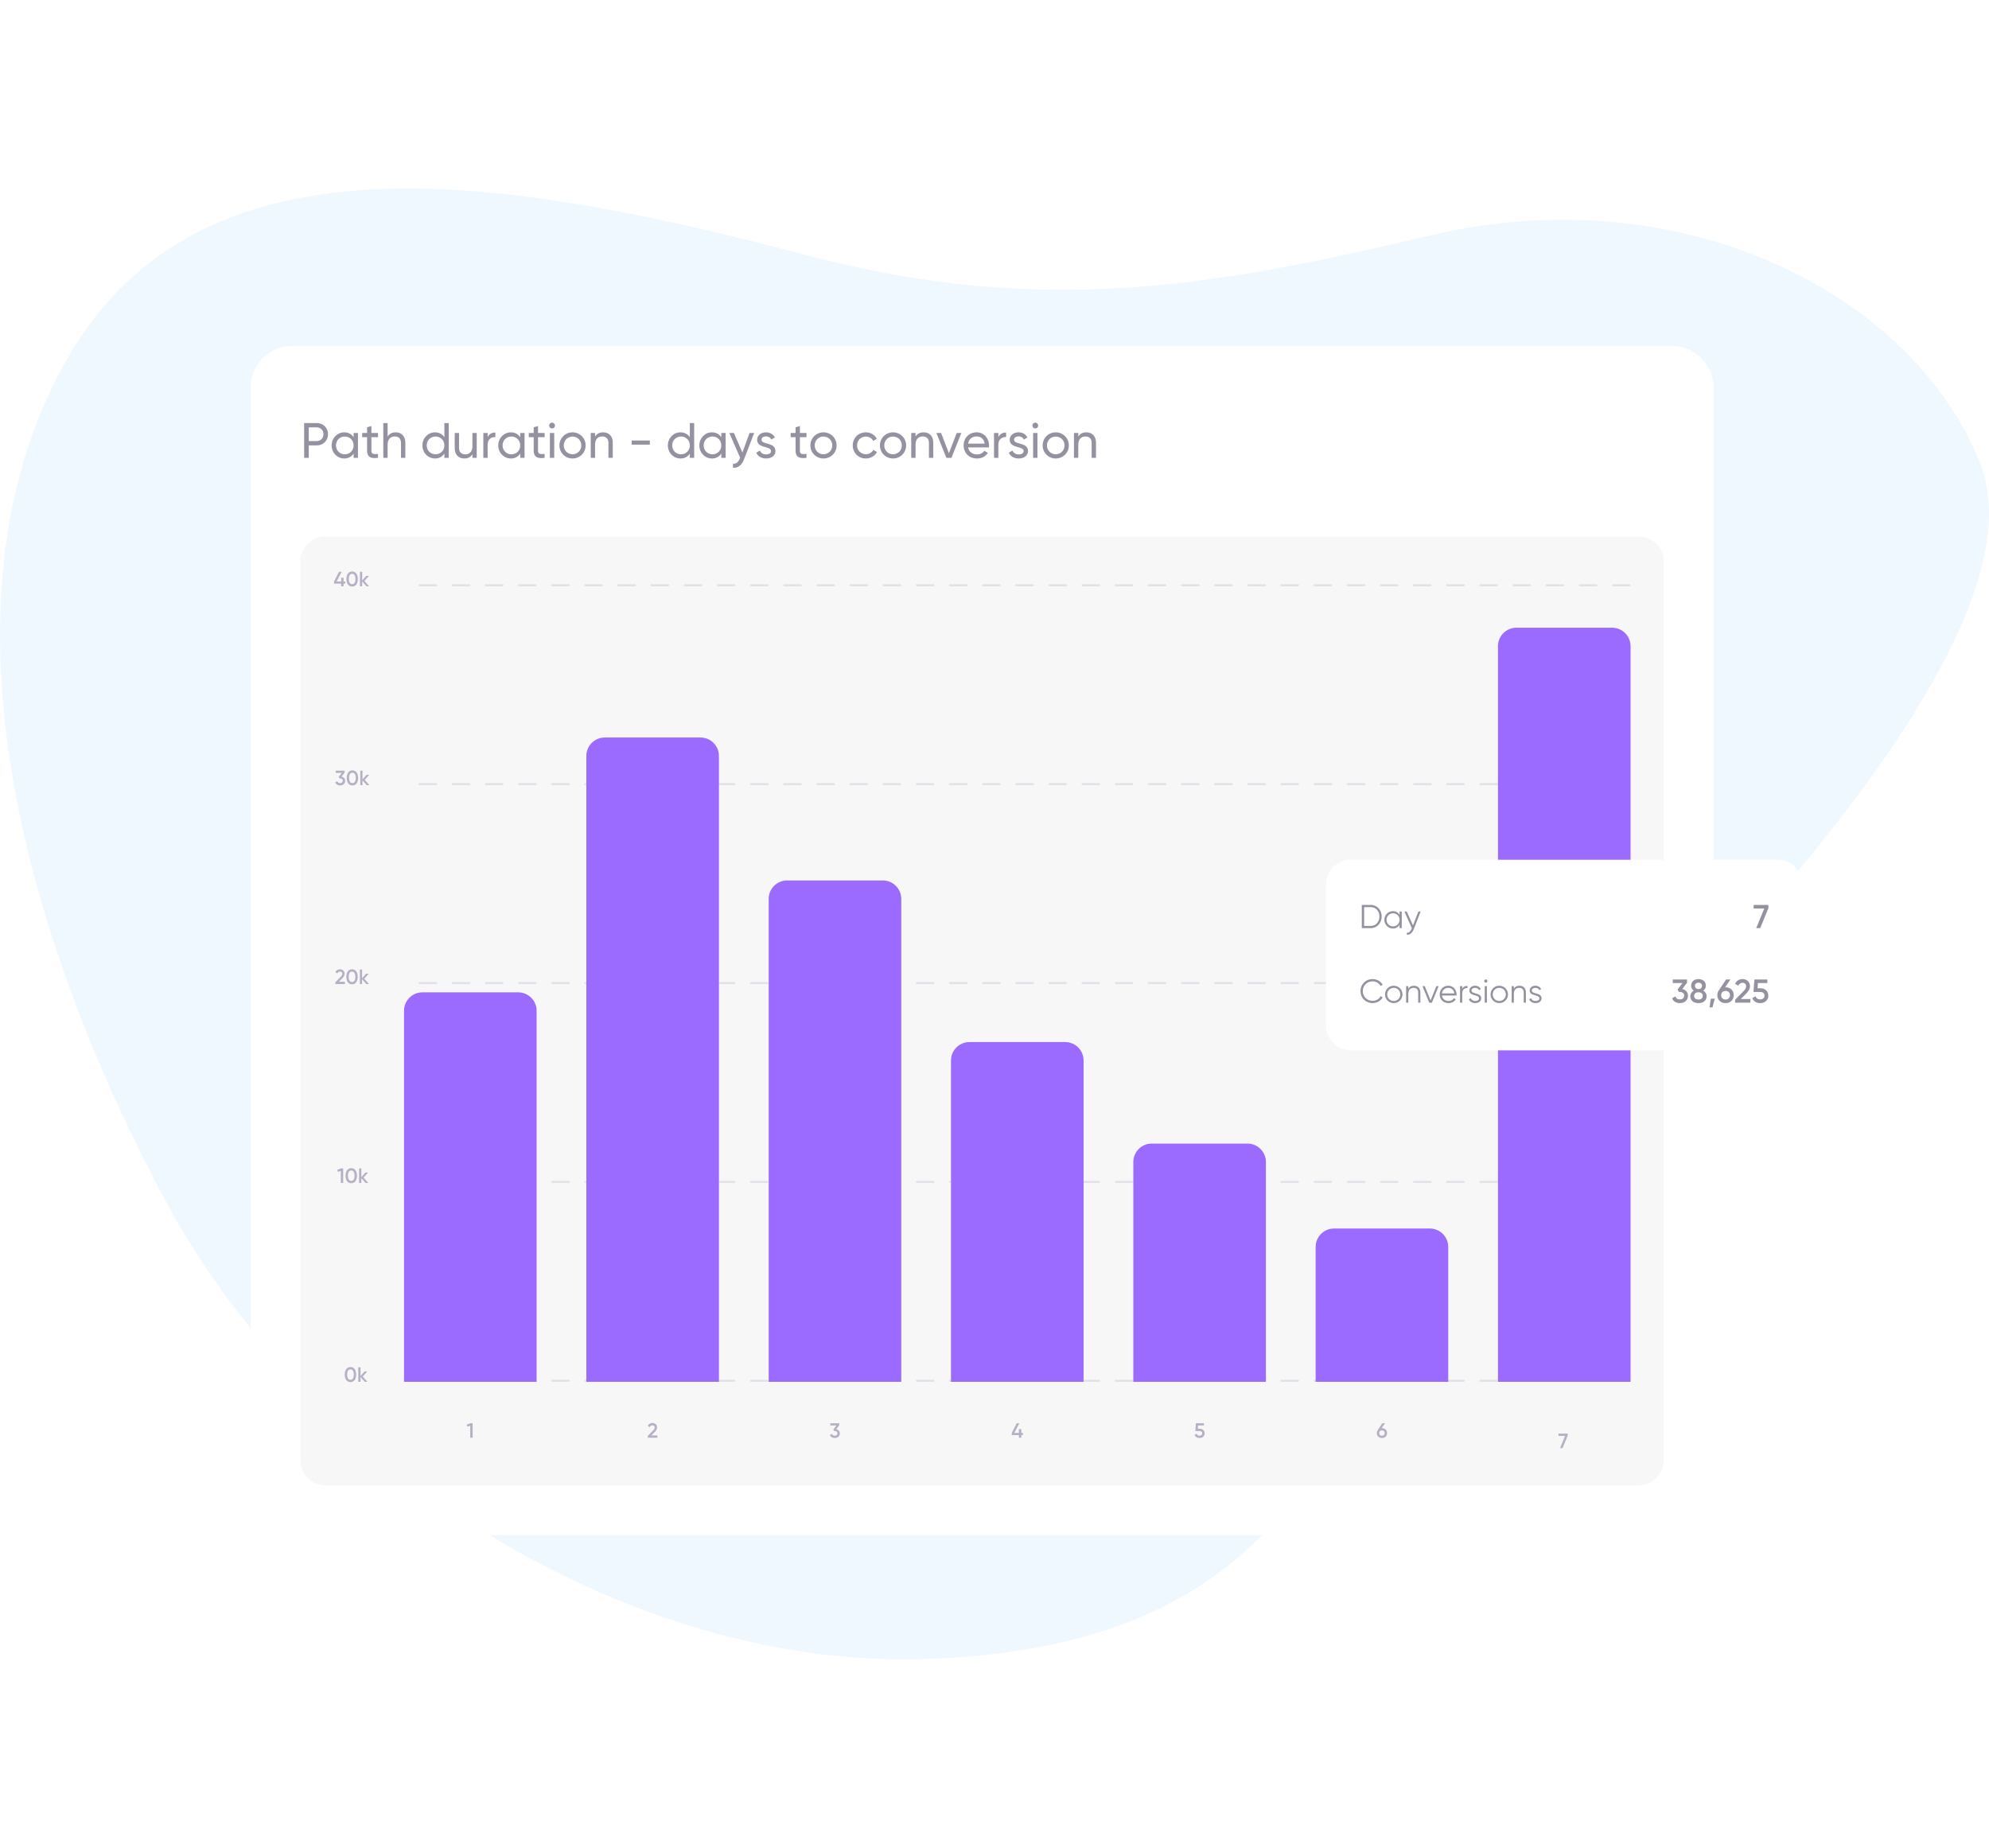 <svg width="960" height="892" viewBox="0 0 960 892" fill="none" xmlns="http://www.w3.org/2000/svg">
<path d="M690.985 113.5C812.222 85.002 923.249 142 955.669 223.5C988.089 305 830.97 469 735.645 559C640.32 649 656.733 793.647 446.736 800.822C303.719 805.709 149.45 709.332 80.01 579.925C10.57 450.519 -32.258 291.263 30.5 176.544C93.257 61.825 236.272 82.707 389.006 123.121C504.69 153.732 589.045 137.461 690.985 113.5Z" fill="#F0F8FF"/>
<g filter="url(#filter0_d)">
<path d="M121 181C121 169.954 129.954 161 141 161H807C818.046 161 827 169.954 827 181V715C827 726.046 818.046 735 807 735H141C129.954 735 121 726.046 121 715V181Z" fill="white"/>
<path d="M152.896 198.2H146.8V215H149.032V209H152.896C155.992 209 158.32 206.648 158.32 203.6C158.32 200.528 155.992 198.2 152.896 198.2ZM152.896 206.912H149.032V200.288H152.896C154.744 200.288 156.112 201.68 156.112 203.6C156.112 205.496 154.744 206.912 152.896 206.912ZM170.676 203V205.064C169.716 203.6 168.18 202.688 166.14 202.688C162.804 202.688 160.068 205.448 160.068 209C160.068 212.552 162.804 215.312 166.14 215.312C168.18 215.312 169.716 214.4 170.676 212.936V215H172.764V203H170.676ZM166.404 213.296C164.004 213.296 162.156 211.448 162.156 209C162.156 206.552 164.004 204.704 166.404 204.704C168.828 204.704 170.676 206.552 170.676 209C170.676 211.448 168.828 213.296 166.404 213.296ZM182.456 205.016V203H179.264V199.64L177.176 200.264V203H174.8V205.016H177.176V211.52C177.176 214.52 178.856 215.48 182.456 215V213.128C180.32 213.224 179.264 213.344 179.264 211.52V205.016H182.456ZM190.974 202.688C189.294 202.688 187.974 203.312 187.086 204.728V198.2H184.998V215H187.086V208.64C187.086 205.808 188.646 204.68 190.566 204.68C192.414 204.68 193.542 205.784 193.542 207.752V215H195.63V207.632C195.63 204.56 193.782 202.688 190.974 202.688ZM214.481 198.2V205.064C213.521 203.6 211.985 202.688 209.945 202.688C206.609 202.688 203.873 205.448 203.873 209C203.873 212.552 206.609 215.312 209.945 215.312C211.985 215.312 213.521 214.4 214.481 212.936V215H216.569V198.2H214.481ZM210.209 213.296C207.809 213.296 205.961 211.448 205.961 209C205.961 206.552 207.809 204.704 210.209 204.704C212.633 204.704 214.481 206.552 214.481 209C214.481 211.448 212.633 213.296 210.209 213.296ZM228.012 203V209.36C228.012 212.192 226.452 213.32 224.532 213.32C222.684 213.32 221.556 212.216 221.556 210.248V203H219.468V210.368C219.468 213.44 221.316 215.312 224.124 215.312C225.804 215.312 227.124 214.688 228.012 213.272V215H230.1V203H228.012ZM235.367 205.016V203H233.279V215H235.367V208.64C235.367 205.808 237.311 204.896 239.111 204.968V202.784C237.599 202.784 236.135 203.336 235.367 205.016ZM251.09 203V205.064C250.13 203.6 248.594 202.688 246.554 202.688C243.218 202.688 240.482 205.448 240.482 209C240.482 212.552 243.218 215.312 246.554 215.312C248.594 215.312 250.13 214.4 251.09 212.936V215H253.178V203H251.09ZM246.818 213.296C244.418 213.296 242.57 211.448 242.57 209C242.57 206.552 244.418 204.704 246.818 204.704C249.242 204.704 251.09 206.552 251.09 209C251.09 211.448 249.242 213.296 246.818 213.296ZM262.87 205.016V203H259.678V199.64L257.59 200.264V203H255.214V205.016H257.59V211.52C257.59 214.52 259.27 215.48 262.87 215V213.128C260.734 213.224 259.678 213.344 259.678 211.52V205.016H262.87ZM266.468 200.816C267.236 200.816 267.86 200.192 267.86 199.424C267.86 198.656 267.236 198.008 266.468 198.008C265.676 198.008 265.052 198.656 265.052 199.424C265.052 200.192 265.676 200.816 266.468 200.816ZM265.412 215H267.5V203H265.412V215ZM276.326 215.312C279.83 215.312 282.662 212.552 282.662 209C282.662 205.448 279.83 202.688 276.326 202.688C272.822 202.688 270.014 205.448 270.014 209C270.014 212.552 272.822 215.312 276.326 215.312ZM276.326 213.272C273.95 213.272 272.102 211.424 272.102 209C272.102 206.576 273.95 204.728 276.326 204.728C278.726 204.728 280.574 206.576 280.574 209C280.574 211.424 278.726 213.272 276.326 213.272ZM291.099 202.688C289.419 202.688 288.099 203.312 287.211 204.728V203H285.123V215H287.211V208.64C287.211 205.808 288.771 204.68 290.691 204.68C292.539 204.68 293.667 205.784 293.667 207.752V215H295.755V207.632C295.755 204.56 293.907 202.688 291.099 202.688ZM304.886 208.64H313.646V206.624H304.886V208.64ZM332.958 198.2V205.064C331.998 203.6 330.462 202.688 328.422 202.688C325.086 202.688 322.35 205.448 322.35 209C322.35 212.552 325.086 215.312 328.422 215.312C330.462 215.312 331.998 214.4 332.958 212.936V215H335.046V198.2H332.958ZM328.686 213.296C326.286 213.296 324.438 211.448 324.438 209C324.438 206.552 326.286 204.704 328.686 204.704C331.11 204.704 332.958 206.552 332.958 209C332.958 211.448 331.11 213.296 328.686 213.296ZM348.145 203V205.064C347.185 203.6 345.649 202.688 343.609 202.688C340.273 202.688 337.537 205.448 337.537 209C337.537 212.552 340.273 215.312 343.609 215.312C345.649 215.312 347.185 214.4 348.145 212.936V215H350.233V203H348.145ZM343.873 213.296C341.473 213.296 339.625 211.448 339.625 209C339.625 206.552 341.473 204.704 343.873 204.704C346.297 204.704 348.145 206.552 348.145 209C348.145 211.448 346.297 213.296 343.873 213.296ZM361.773 203L358.317 212.408L354.237 203H352.005L357.237 214.952L357.021 215.408C356.397 216.992 355.389 217.976 353.781 217.856V219.8C356.229 219.968 358.101 218.432 359.109 215.744L364.005 203H361.773ZM367.548 206.24C367.548 205.16 368.604 204.632 369.684 204.632C370.74 204.632 371.796 205.088 372.252 206.168L374.004 205.184C373.236 203.624 371.652 202.688 369.684 202.688C367.26 202.688 365.436 204.152 365.436 206.264C365.436 210.608 372.156 209.144 372.156 211.712C372.156 212.888 371.052 213.344 369.78 213.344C368.292 213.344 367.188 212.624 366.804 211.472L365.004 212.504C365.7 214.16 367.38 215.312 369.78 215.312C372.348 215.312 374.268 213.944 374.268 211.712C374.268 207.296 367.548 208.808 367.548 206.24ZM389.268 205.016V203H386.076V199.64L383.988 200.264V203H381.612V205.016H383.988V211.52C383.988 214.52 385.668 215.48 389.268 215V213.128C387.132 213.224 386.076 213.344 386.076 211.52V205.016H389.268ZM397.451 215.312C400.955 215.312 403.787 212.552 403.787 209C403.787 205.448 400.955 202.688 397.451 202.688C393.947 202.688 391.139 205.448 391.139 209C391.139 212.552 393.947 215.312 397.451 215.312ZM397.451 213.272C395.075 213.272 393.227 211.424 393.227 209C393.227 206.576 395.075 204.728 397.451 204.728C399.851 204.728 401.699 206.576 401.699 209C401.699 211.424 399.851 213.272 397.451 213.272ZM417.888 215.312C420.24 215.312 422.28 214.064 423.288 212.192L421.512 211.16C420.84 212.408 419.52 213.248 417.888 213.248C415.488 213.248 413.664 211.4 413.664 209C413.664 206.576 415.488 204.728 417.888 204.728C419.496 204.728 420.84 205.568 421.44 206.84L423.192 205.832C422.28 203.936 420.264 202.688 417.888 202.688C414.264 202.688 411.576 205.448 411.576 209C411.576 212.552 414.264 215.312 417.888 215.312ZM431.013 215.312C434.517 215.312 437.349 212.552 437.349 209C437.349 205.448 434.517 202.688 431.013 202.688C427.509 202.688 424.701 205.448 424.701 209C424.701 212.552 427.509 215.312 431.013 215.312ZM431.013 213.272C428.637 213.272 426.789 211.424 426.789 209C426.789 206.576 428.637 204.728 431.013 204.728C433.413 204.728 435.261 206.576 435.261 209C435.261 211.424 433.413 213.272 431.013 213.272ZM445.787 202.688C444.107 202.688 442.787 203.312 441.899 204.728V203H439.811V215H441.899V208.64C441.899 205.808 443.459 204.68 445.379 204.68C447.227 204.68 448.355 205.784 448.355 207.752V215H450.443V207.632C450.443 204.56 448.595 202.688 445.787 202.688ZM461.757 203L457.989 212.768L454.221 203H451.965L456.765 215H459.213L464.013 203H461.757ZM467.243 209.96H477.299C477.347 209.648 477.371 209.336 477.371 209.024C477.371 205.664 475.019 202.688 471.395 202.688C467.651 202.688 465.107 205.448 465.107 209C465.107 212.6 467.675 215.312 471.539 215.312C473.939 215.312 475.763 214.232 476.819 212.6L475.043 211.592C474.443 212.576 473.243 213.344 471.587 213.344C469.355 213.344 467.651 212.12 467.243 209.96ZM471.395 204.656C473.195 204.656 474.899 205.76 475.259 208.136H467.243C467.579 206.048 469.139 204.656 471.395 204.656ZM481.86 205.016V203H479.771V215H481.86V208.64C481.86 205.808 483.804 204.896 485.604 204.968V202.784C484.092 202.784 482.628 203.336 481.86 205.016ZM489.447 206.24C489.447 205.16 490.503 204.632 491.583 204.632C492.639 204.632 493.695 205.088 494.151 206.168L495.903 205.184C495.135 203.624 493.551 202.688 491.583 202.688C489.159 202.688 487.335 204.152 487.335 206.264C487.335 210.608 494.055 209.144 494.055 211.712C494.055 212.888 492.951 213.344 491.679 213.344C490.191 213.344 489.087 212.624 488.703 211.472L486.903 212.504C487.599 214.16 489.279 215.312 491.679 215.312C494.247 215.312 496.167 213.944 496.167 211.712C496.167 207.296 489.447 208.808 489.447 206.24ZM499.695 200.816C500.463 200.816 501.087 200.192 501.087 199.424C501.087 198.656 500.463 198.008 499.695 198.008C498.903 198.008 498.279 198.656 498.279 199.424C498.279 200.192 498.903 200.816 499.695 200.816ZM498.639 215H500.727V203H498.639V215ZM509.552 215.312C513.056 215.312 515.888 212.552 515.888 209C515.888 205.448 513.056 202.688 509.552 202.688C506.048 202.688 503.24 205.448 503.24 209C503.24 212.552 506.048 215.312 509.552 215.312ZM509.552 213.272C507.176 213.272 505.328 211.424 505.328 209C505.328 206.576 507.176 204.728 509.552 204.728C511.952 204.728 513.8 206.576 513.8 209C513.8 211.424 511.952 213.272 509.552 213.272ZM524.326 202.688C522.646 202.688 521.326 203.312 520.438 204.728V203H518.35V215H520.438V208.64C520.438 205.808 521.998 204.68 523.918 204.68C525.766 204.68 526.894 205.784 526.894 207.752V215H528.982V207.632C528.982 204.56 527.134 202.688 524.326 202.688Z" fill="#9591A1"/>
<path d="M145 265C145 258.373 150.373 253 157 253H791C797.627 253 803 258.373 803 265V699C803 705.627 797.627 711 791 711H157C150.373 711 145 705.627 145 699V265Z" fill="#F7F7F7"/>
<g opacity="0.4">
<line x1="786.5" y1="276.5" x2="195.5" y2="276.5" stroke="#C6C1D2" stroke-linecap="round" stroke-linejoin="round" stroke-dasharray="8 8"/>
<line x1="786.5" y1="372.5" x2="195.5" y2="372.5" stroke="#C6C1D2" stroke-linecap="round" stroke-linejoin="round" stroke-dasharray="8 8"/>
<line x1="786.5" y1="468.5" x2="195.5" y2="468.5" stroke="#C6C1D2" stroke-linecap="round" stroke-linejoin="round" stroke-dasharray="8 8"/>
<line x1="786.5" y1="564.5" x2="195.5" y2="564.5" stroke="#C6C1D2" stroke-linecap="round" stroke-linejoin="round" stroke-dasharray="8 8"/>
<line x1="786.5" y1="660.5" x2="195.5" y2="660.5" stroke="#C6C1D2" stroke-linecap="round" stroke-linejoin="round" stroke-dasharray="8 8"/>
</g>
<path opacity="0.3" d="M166.63 274.67H165.83V272.85H164.67V274.67H162.48L164.89 270H163.64L161.23 274.67V275.74H164.67V277H165.83V275.74H166.63V274.67ZM169.951 277.13C171.711 277.13 172.701 275.66 172.701 273.5C172.701 271.34 171.711 269.87 169.951 269.87C168.191 269.87 167.201 271.34 167.201 273.5C167.201 275.66 168.191 277.13 169.951 277.13ZM169.951 276.01C168.921 276.01 168.351 275.11 168.351 273.5C168.351 271.89 168.921 270.99 169.951 270.99C170.991 270.99 171.551 271.89 171.551 273.5C171.551 275.11 170.991 276.01 169.951 276.01ZM178.15 277L175.87 274.45L178.07 272H176.75L174.81 274.21V270H173.73V277H174.81V274.69L176.86 277H178.15Z" fill="#220D4E"/>
<path opacity="0.3" d="M164.896 368.86L166.316 366.98V366H162.016V367.08H164.946L163.436 369.07L163.896 369.76H164.156C164.946 369.76 165.456 370.18 165.456 370.88C165.456 371.58 164.946 372.01 164.156 372.01C163.456 372.01 162.986 371.7 162.786 371.11L161.806 371.68C162.196 372.66 163.126 373.13 164.156 373.13C165.446 373.13 166.606 372.35 166.606 370.88C166.606 369.79 165.856 369.09 164.896 368.86ZM170.106 373.13C171.866 373.13 172.856 371.66 172.856 369.5C172.856 367.34 171.866 365.87 170.106 365.87C168.346 365.87 167.356 367.34 167.356 369.5C167.356 371.66 168.346 373.13 170.106 373.13ZM170.106 372.01C169.076 372.01 168.506 371.11 168.506 369.5C168.506 367.89 169.076 366.99 170.106 366.99C171.146 366.99 171.706 367.89 171.706 369.5C171.706 371.11 171.146 372.01 170.106 372.01ZM178.305 373L176.025 370.45L178.225 368H176.905L174.965 370.21V366H173.885V373H174.965V370.69L177.015 373H178.305Z" fill="#220D4E"/>
<path opacity="0.3" d="M161.866 469H166.476V467.89H163.576L165.156 466.31C165.826 465.63 166.346 464.9 166.346 464.03C166.346 462.64 165.256 461.87 164.106 461.87C163.176 461.87 162.296 462.33 161.846 463.29L162.816 463.86C163.086 463.3 163.536 462.99 164.116 462.99C164.716 462.99 165.196 463.37 165.196 464.07C165.196 464.6 164.806 465.11 164.306 465.61L161.866 468.1V469ZM169.901 469.13C171.661 469.13 172.651 467.66 172.651 465.5C172.651 463.34 171.661 461.87 169.901 461.87C168.141 461.87 167.151 463.34 167.151 465.5C167.151 467.66 168.141 469.13 169.901 469.13ZM169.901 468.01C168.871 468.01 168.301 467.11 168.301 465.5C168.301 463.89 168.871 462.99 169.901 462.99C170.941 462.99 171.501 463.89 171.501 465.5C171.501 467.11 170.941 468.01 169.901 468.01ZM178.1 469L175.82 466.45L178.02 464H176.7L174.76 466.21V462H173.68V469H174.76V466.69L176.81 469H178.1Z" fill="#220D4E"/>
<path opacity="0.3" d="M164.636 558L162.796 558.65L163.076 559.63L164.486 559.23V565H165.636V558H164.636ZM169.537 565.13C171.297 565.13 172.287 563.66 172.287 561.5C172.287 559.34 171.297 557.87 169.537 557.87C167.777 557.87 166.787 559.34 166.787 561.5C166.787 563.66 167.777 565.13 169.537 565.13ZM169.537 564.01C168.507 564.01 167.937 563.11 167.937 561.5C167.937 559.89 168.507 558.99 169.537 558.99C170.577 558.99 171.137 559.89 171.137 561.5C171.137 563.11 170.577 564.01 169.537 564.01ZM177.736 565L175.456 562.45L177.656 560H176.336L174.396 562.21V558H173.316V565H174.396V562.69L176.446 565H177.736Z" fill="#220D4E"/>
<path opacity="0.3" d="M169.15 661.13C170.91 661.13 171.9 659.66 171.9 657.5C171.9 655.34 170.91 653.87 169.15 653.87C167.39 653.87 166.4 655.34 166.4 657.5C166.4 659.66 167.39 661.13 169.15 661.13ZM169.15 660.01C168.12 660.01 167.55 659.11 167.55 657.5C167.55 655.89 168.12 654.99 169.15 654.99C170.19 654.99 170.75 655.89 170.75 657.5C170.75 659.11 170.19 660.01 169.15 660.01ZM177.349 661L175.069 658.45L177.269 656H175.949L174.009 658.21V654H172.929V661H174.009V658.69L176.059 661H177.349Z" fill="#220D4E"/>
<path opacity="0.3" d="M227.11 681L225.27 681.65L225.55 682.63L226.96 682.23V688H228.11V681H227.11Z" fill="#220D4E"/>
<path d="M195 481.904C195 476.987 198.987 473 203.904 473H250.096C255.013 473 259 476.987 259 481.904V661H195V481.904Z" fill="#9B6BFF"/>
<path opacity="0.3" d="M312.664 688H317.274V686.89H314.374L315.954 685.31C316.624 684.63 317.144 683.9 317.144 683.03C317.144 681.64 316.054 680.87 314.904 680.87C313.974 680.87 313.094 681.33 312.644 682.29L313.614 682.86C313.884 682.3 314.334 681.99 314.914 681.99C315.514 681.99 315.994 682.37 315.994 683.07C315.994 683.6 315.604 684.11 315.104 684.61L312.664 687.1V688Z" fill="#220D4E"/>
<path d="M283 358.904C283 353.987 286.987 350 291.904 350H338.096C343.013 350 347 353.987 347 358.904V661H283V358.904Z" fill="#9B6BFF"/>
<path opacity="0.3" d="M403.64 683.86L405.06 681.98V681H400.76V682.08H403.69L402.18 684.07L402.64 684.76H402.9C403.69 684.76 404.2 685.18 404.2 685.88C404.2 686.58 403.69 687.01 402.9 687.01C402.2 687.01 401.73 686.7 401.53 686.11L400.55 686.68C400.94 687.66 401.87 688.13 402.9 688.13C404.19 688.13 405.35 687.35 405.35 685.88C405.35 684.79 404.6 684.09 403.64 683.86Z" fill="#220D4E"/>
<path d="M371 427.904C371 422.987 374.987 419 379.904 419H426.096C431.013 419 435 422.987 435 427.904V661H371V427.904Z" fill="#9B6BFF"/>
<path opacity="0.3" d="M493.73 685.67H492.93V683.85H491.77V685.67H489.58L491.99 681H490.74L488.33 685.67V686.74H491.77V688H492.93V686.74H493.73V685.67Z" fill="#220D4E"/>
<path d="M459 505.904C459 500.987 462.987 497 467.904 497H514.096C519.013 497 523 500.987 523 505.904V661H459V505.904Z" fill="#9B6BFF"/>
<path opacity="0.3" d="M579.025 683.64H578.145L578.265 682.08H581.105V681H577.205L576.935 684.76H578.975C579.735 684.76 580.255 685.18 580.255 685.88C580.255 686.58 579.735 687.01 578.955 687.01C578.225 687.01 577.745 686.68 577.565 686.06L576.575 686.63C576.945 687.64 577.895 688.13 578.955 688.13C580.245 688.13 581.405 687.35 581.405 685.88C581.405 684.42 580.295 683.64 579.025 683.64Z" fill="#220D4E"/>
<path d="M547 554.904C547 549.987 550.987 546 555.904 546H602.096C607.013 546 611 549.987 611 554.904V661H547V554.904Z" fill="#9B6BFF"/>
<path d="M635 595.904C635 590.987 638.987 587 643.904 587H690.096C695.013 587 699 590.987 699 595.904V661H635V595.904Z" fill="#9B6BFF"/>
<path opacity="0.3" d="M667.005 683.35H666.875L668.475 681H667.165L664.945 684.33C664.675 684.72 664.525 685.2 664.525 685.74C664.525 687.15 665.545 688.13 667.005 688.13C668.455 688.13 669.475 687.15 669.475 685.74C669.475 684.33 668.455 683.35 667.005 683.35ZM667.005 687.04C666.235 687.04 665.675 686.54 665.675 685.74C665.675 684.94 666.235 684.44 667.005 684.44C667.765 684.44 668.325 684.94 668.325 685.74C668.325 686.53 667.765 687.04 667.005 687.04Z" fill="#220D4E"/>
<path opacity="0.3" d="M752.199 686V687.1H755.399L752.979 693H754.189L756.649 687V686H752.199Z" fill="#220D4E"/>
<path d="M723 305.904C723 300.987 726.987 297 731.904 297H778.096C783.013 297 787 300.987 787 305.904V661H723V305.904Z" fill="#9B6BFF"/>
</g>
<g filter="url(#filter1_d)">
<path d="M640 377C640 370.373 645.373 365 652 365H858C864.627 365 870 370.373 870 377V445C870 451.627 864.627 457 858 457H652C645.373 457 640 451.627 640 445V377Z" fill="white"/>
<path d="M661.6 386.8H657.28V398H661.6C664.688 398 666.88 395.488 666.88 392.4C666.88 389.312 664.688 386.8 661.6 386.8ZM661.6 396.944H658.4V387.856H661.6C664.096 387.856 665.792 389.888 665.792 392.4C665.792 394.912 664.096 396.944 661.6 396.944ZM675.516 390V391.568C674.844 390.496 673.708 389.808 672.284 389.808C670.028 389.808 668.156 391.632 668.156 394C668.156 396.368 670.028 398.192 672.284 398.192C673.708 398.192 674.844 397.504 675.516 396.432V398H676.572V390H675.516ZM672.364 397.168C670.588 397.168 669.212 395.776 669.212 394C669.212 392.224 670.588 390.832 672.364 390.832C674.14 390.832 675.516 392.224 675.516 394C675.516 395.776 674.14 397.168 672.364 397.168ZM684.568 390L681.976 396.704L678.968 390H677.848L681.432 398.048L681.224 398.544C680.792 399.584 680.072 400.32 679.032 400.208V401.2C680.472 401.312 681.656 400.272 682.264 398.736L685.688 390H684.568Z" fill="#9591A1"/>
<path d="M846.396 386.8V388.56H851.516L847.644 398H849.58L853.516 388.4V386.8H846.396Z" fill="#9591A1"/>
<path d="M662.512 434.192C664.608 434.192 666.448 433.088 667.36 431.424L666.368 430.864C665.68 432.208 664.192 433.104 662.512 433.104C659.68 433.104 657.76 431.008 657.76 428.4C657.76 425.792 659.68 423.696 662.512 423.696C664.192 423.696 665.68 424.592 666.368 425.936L667.36 425.36C666.432 423.696 664.592 422.608 662.512 422.608C659.072 422.608 656.64 425.2 656.64 428.4C656.64 431.6 659.072 434.192 662.512 434.192ZM672.692 434.192C675.028 434.192 676.9 432.368 676.9 430C676.9 427.632 675.028 425.808 672.692 425.808C670.356 425.808 668.484 427.632 668.484 430C668.484 432.368 670.356 434.192 672.692 434.192ZM672.692 433.168C670.916 433.168 669.54 431.776 669.54 430C669.54 428.224 670.916 426.832 672.692 426.832C674.468 426.832 675.844 428.224 675.844 430C675.844 431.776 674.468 433.168 672.692 433.168ZM682.411 425.808C681.275 425.808 680.347 426.24 679.723 427.248V426H678.667V434H679.723V429.808C679.723 427.664 680.907 426.832 682.315 426.832C683.707 426.832 684.491 427.664 684.491 429.088V434H685.547V429.088C685.547 427.088 684.363 425.808 682.411 425.808ZM693.271 426L690.471 432.896L687.671 426H686.551L689.831 434H691.111L694.391 426H693.271ZM699.05 425.808C696.57 425.808 694.874 427.648 694.874 430C694.874 432.416 696.602 434.192 699.13 434.192C700.746 434.192 701.978 433.44 702.65 432.352L701.722 431.808C701.29 432.576 700.41 433.168 699.146 433.168C697.45 433.168 696.186 432.16 695.962 430.528H702.986C703.002 430.368 703.018 430.192 703.018 430.032C703.018 427.84 701.498 425.808 699.05 425.808ZM699.05 426.832C700.426 426.832 701.706 427.744 701.93 429.504H695.962C696.17 427.936 697.37 426.832 699.05 426.832ZM705.754 427.328V426H704.698V434H705.754V429.552C705.754 427.568 707.002 426.896 708.282 426.896V425.872C707.258 425.872 706.314 426.208 705.754 427.328ZM710.249 428.096C710.249 427.232 711.097 426.832 711.929 426.832C712.697 426.832 713.513 427.136 713.849 427.952L714.729 427.44C714.265 426.448 713.241 425.808 711.929 425.808C710.329 425.808 709.193 426.816 709.193 428.096C709.193 431.04 713.865 429.904 713.865 431.888C713.865 432.832 712.969 433.168 712.025 433.168C710.953 433.168 710.121 432.64 709.833 431.824L708.937 432.352C709.337 433.376 710.425 434.192 712.025 434.192C713.737 434.192 714.921 433.248 714.921 431.888C714.921 428.944 710.249 430.08 710.249 428.096ZM717.132 424.304C717.564 424.304 717.9 423.952 717.9 423.536C717.9 423.12 717.564 422.768 717.132 422.768C716.7 422.768 716.364 423.12 716.364 423.536C716.364 423.952 716.7 424.304 717.132 424.304ZM716.604 434H717.66V426H716.604V434ZM723.629 434.192C725.965 434.192 727.837 432.368 727.837 430C727.837 427.632 725.965 425.808 723.629 425.808C721.293 425.808 719.421 427.632 719.421 430C719.421 432.368 721.293 434.192 723.629 434.192ZM723.629 433.168C721.853 433.168 720.477 431.776 720.477 430C720.477 428.224 721.853 426.832 723.629 426.832C725.405 426.832 726.781 428.224 726.781 430C726.781 431.776 725.405 433.168 723.629 433.168ZM733.348 425.808C732.212 425.808 731.284 426.24 730.66 427.248V426H729.604V434H730.66V429.808C730.66 427.664 731.844 426.832 733.252 426.832C734.644 426.832 735.428 427.664 735.428 429.088V434H736.484V429.088C736.484 427.088 735.3 425.808 733.348 425.808ZM739.358 428.096C739.358 427.232 740.206 426.832 741.038 426.832C741.806 426.832 742.622 427.136 742.958 427.952L743.838 427.44C743.374 426.448 742.35 425.808 741.038 425.808C739.438 425.808 738.302 426.816 738.302 428.096C738.302 431.04 742.974 429.904 742.974 431.888C742.974 432.832 742.078 433.168 741.134 433.168C740.062 433.168 739.23 432.64 738.942 431.824L738.046 432.352C738.446 433.376 739.534 434.192 741.134 434.192C742.846 434.192 744.03 433.248 744.03 431.888C744.03 428.944 739.358 430.08 739.358 428.096Z" fill="#9591A1"/>
<path d="M811.985 427.376L814.257 424.368V422.8H807.377V424.528H812.065L809.649 427.712L810.385 428.816H810.801C812.065 428.816 812.881 429.488 812.881 430.608C812.881 431.728 812.065 432.416 810.801 432.416C809.681 432.416 808.929 431.92 808.609 430.976L807.041 431.888C807.665 433.456 809.153 434.208 810.801 434.208C812.865 434.208 814.721 432.96 814.721 430.608C814.721 428.864 813.521 427.744 811.985 427.376ZM822.049 428.176C822.817 427.68 823.329 426.88 823.329 425.808C823.329 423.648 821.633 422.592 819.777 422.592C817.905 422.592 816.225 423.648 816.225 425.808C816.225 426.88 816.737 427.68 817.489 428.176C816.465 428.752 815.841 429.728 815.841 430.896C815.841 432.976 817.441 434.208 819.777 434.208C822.113 434.208 823.697 432.976 823.697 430.896C823.697 429.712 823.089 428.752 822.049 428.176ZM819.777 424.336C820.705 424.336 821.489 424.848 821.489 425.888C821.489 426.88 820.705 427.44 819.777 427.44C818.833 427.44 818.065 426.88 818.065 425.888C818.065 424.848 818.833 424.336 819.777 424.336ZM819.777 432.464C818.561 432.464 817.681 431.856 817.681 430.72C817.681 429.568 818.561 428.976 819.777 428.976C820.977 428.976 821.857 429.568 821.857 430.72C821.857 431.856 820.977 432.464 819.777 432.464ZM827.658 432.08H825.738L825.098 436.24H826.538L827.658 432.08ZM832.852 426.56H832.644L835.204 422.8H833.108L829.556 428.128C829.124 428.752 828.884 429.52 828.884 430.384C828.884 432.64 830.516 434.208 832.852 434.208C835.172 434.208 836.804 432.64 836.804 430.384C836.804 428.128 835.172 426.56 832.852 426.56ZM832.852 432.464C831.62 432.464 830.724 431.664 830.724 430.384C830.724 429.104 831.62 428.304 832.852 428.304C834.068 428.304 834.964 429.104 834.964 430.384C834.964 431.648 834.068 432.464 832.852 432.464ZM837.465 434H844.841V432.224H840.201L842.729 429.696C843.801 428.608 844.633 427.44 844.633 426.048C844.633 423.824 842.889 422.592 841.049 422.592C839.561 422.592 838.153 423.328 837.433 424.864L838.985 425.776C839.417 424.88 840.137 424.384 841.065 424.384C842.025 424.384 842.793 424.992 842.793 426.112C842.793 426.96 842.169 427.776 841.369 428.576L837.465 432.56V434ZM849.681 427.024H848.273L848.465 424.528H853.009V422.8H846.769L846.337 428.816H849.601C850.817 428.816 851.649 429.488 851.649 430.608C851.649 431.728 850.817 432.416 849.569 432.416C848.401 432.416 847.633 431.888 847.345 430.896L845.761 431.808C846.353 433.424 847.873 434.208 849.569 434.208C851.633 434.208 853.489 432.96 853.489 430.608C853.489 428.272 851.713 427.024 849.681 427.024Z" fill="#9591A1"/>
</g>
<defs>
<filter id="filter0_d" x="114" y="160" width="720" height="588" filterUnits="userSpaceOnUse" color-interpolation-filters="sRGB">
<feFlood flood-opacity="0" result="BackgroundImageFix"/>
<feColorMatrix in="SourceAlpha" type="matrix" values="0 0 0 0 0 0 0 0 0 0 0 0 0 0 0 0 0 0 127 0"/>
<feMorphology radius="3" operator="erode" in="SourceAlpha" result="effect1_dropShadow"/>
<feOffset dy="6"/>
<feGaussianBlur stdDeviation="5"/>
<feColorMatrix type="matrix" values="0 0 0 0 0.097 0 0 0 0 0.08 0 0 0 0 0.2 0 0 0 0.1 0"/>
<feBlend mode="normal" in2="BackgroundImageFix" result="effect1_dropShadow"/>
<feBlend mode="normal" in="SourceGraphic" in2="effect1_dropShadow" result="shape"/>
</filter>
<filter id="filter1_d" x="566" y="341" width="378" height="240" filterUnits="userSpaceOnUse" color-interpolation-filters="sRGB">
<feFlood flood-opacity="0" result="BackgroundImageFix"/>
<feColorMatrix in="SourceAlpha" type="matrix" values="0 0 0 0 0 0 0 0 0 0 0 0 0 0 0 0 0 0 127 0"/>
<feMorphology radius="16" operator="erode" in="SourceAlpha" result="effect1_dropShadow"/>
<feOffset dy="50"/>
<feGaussianBlur stdDeviation="45"/>
<feColorMatrix type="matrix" values="0 0 0 0 0.097 0 0 0 0 0.08 0 0 0 0 0.2 0 0 0 0.1 0"/>
<feBlend mode="normal" in2="BackgroundImageFix" result="effect1_dropShadow"/>
<feBlend mode="normal" in="SourceGraphic" in2="effect1_dropShadow" result="shape"/>
</filter>
</defs>
</svg>
